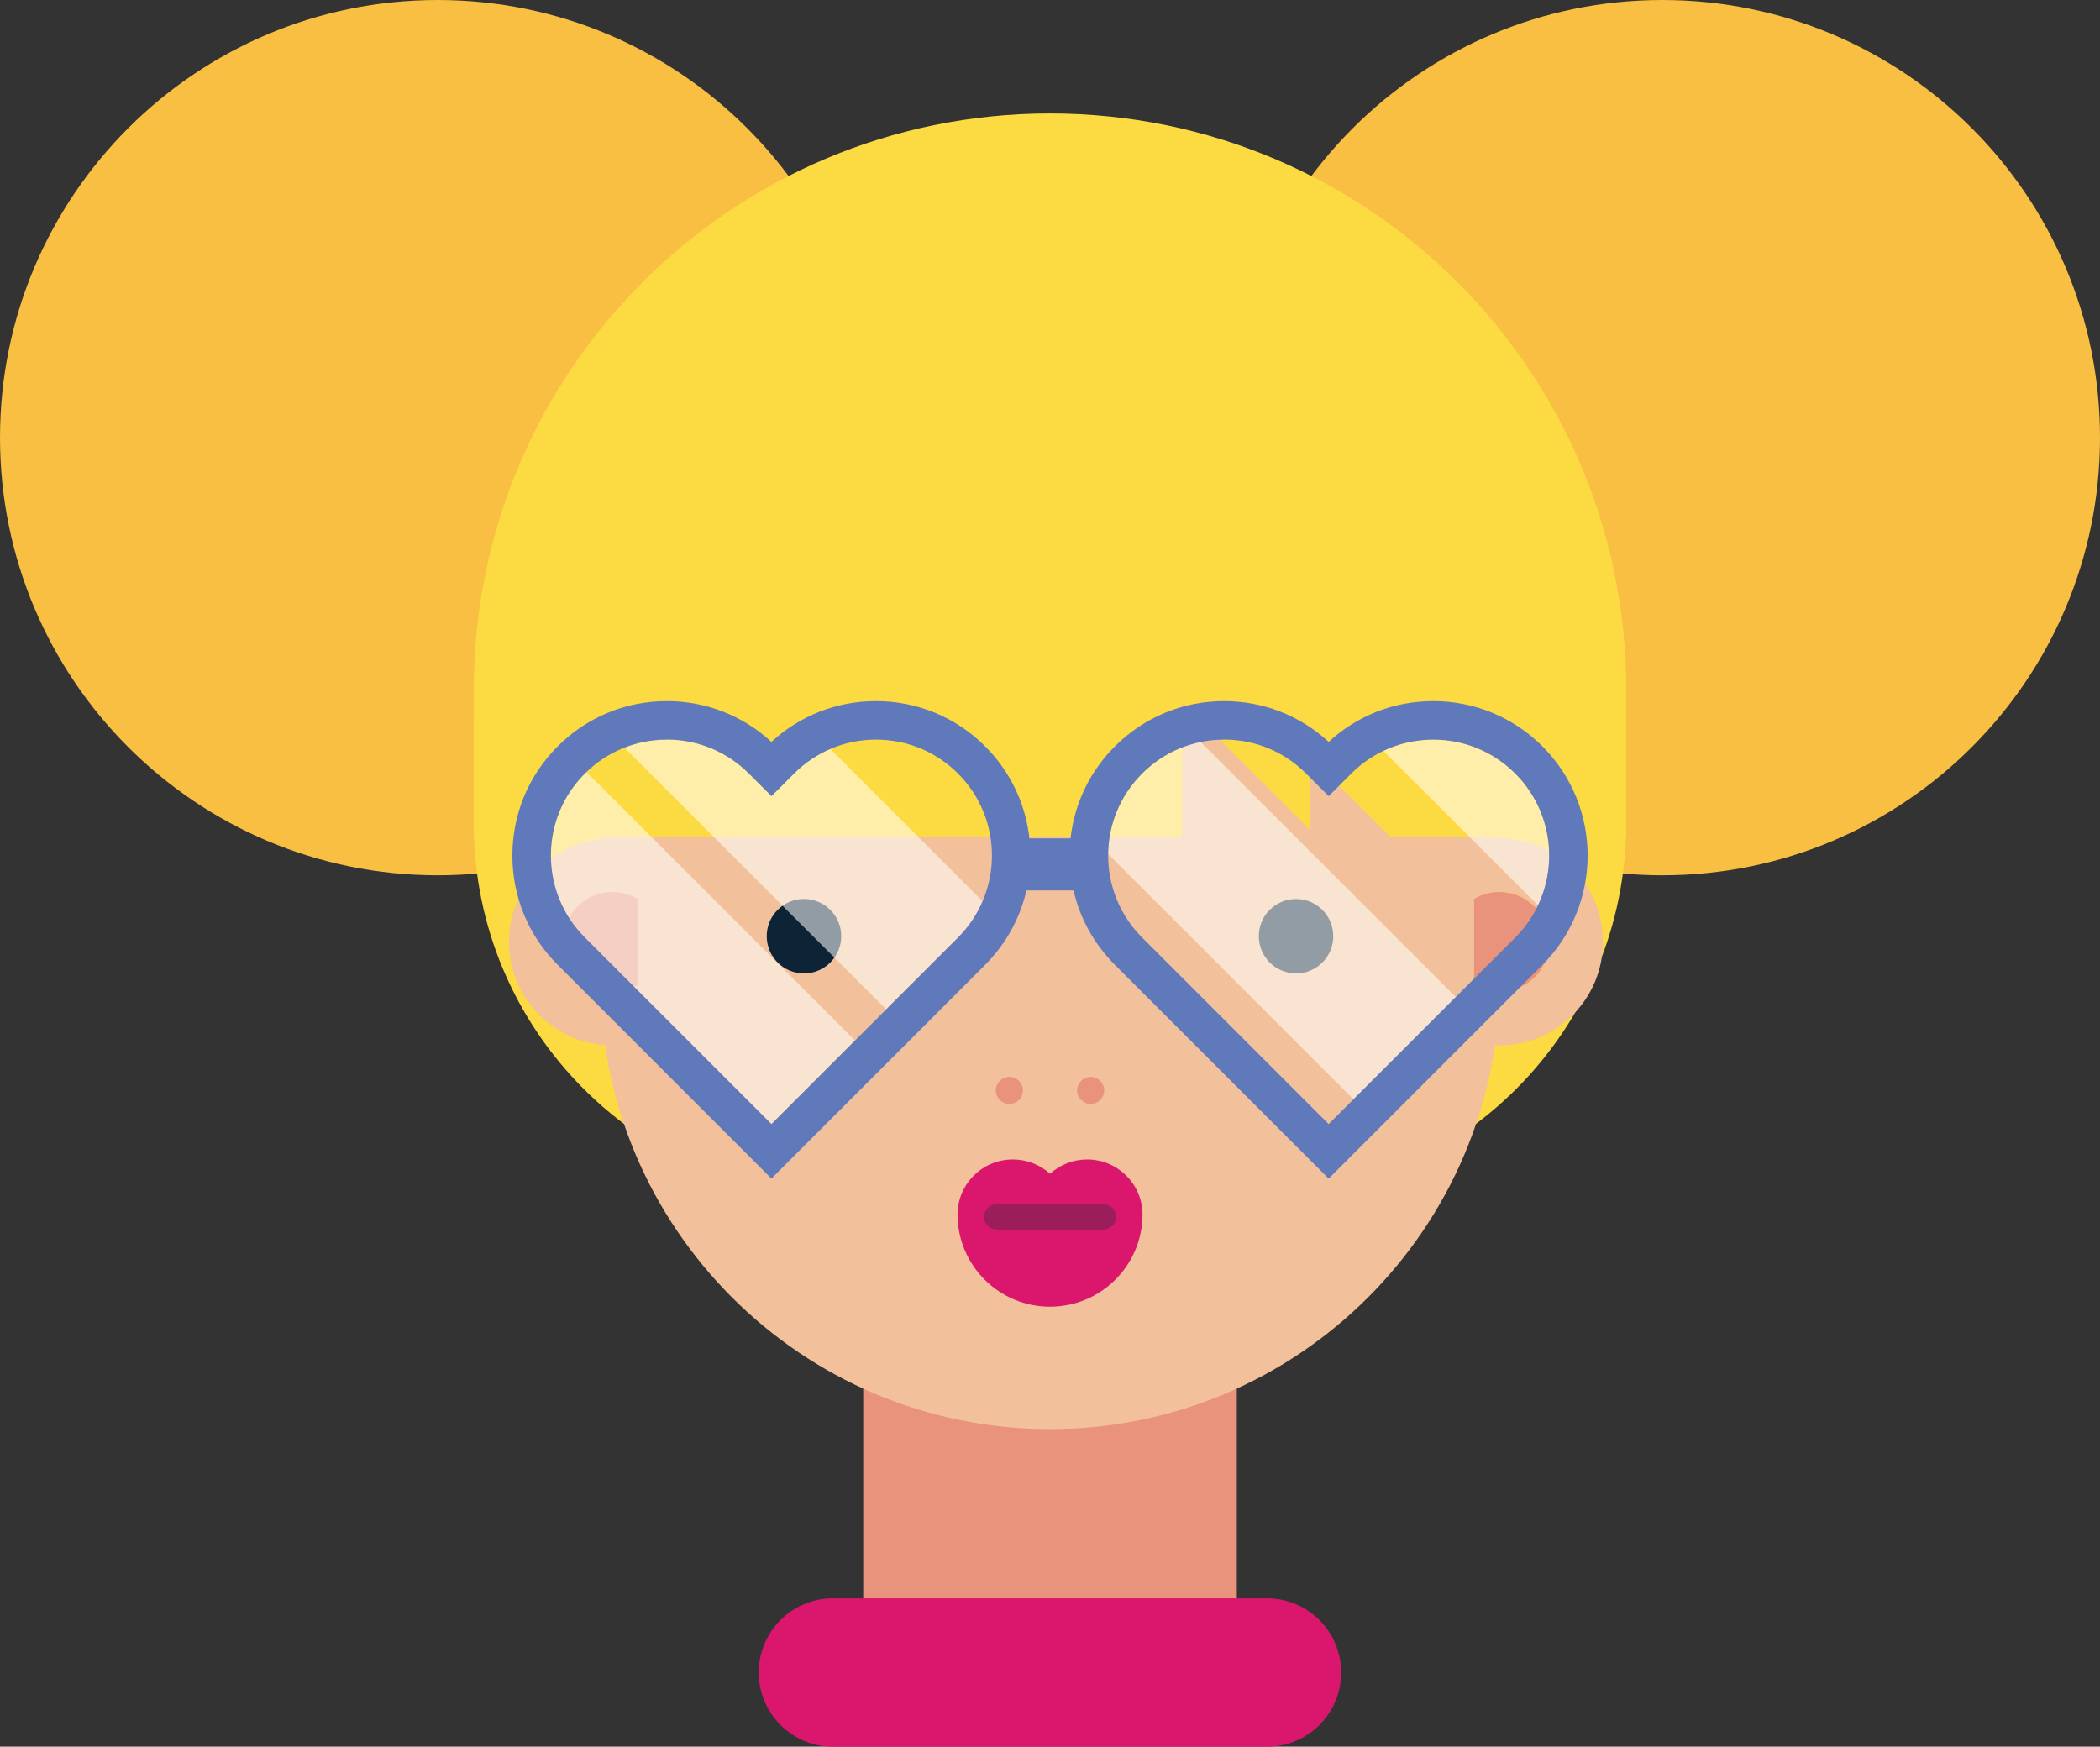 <?xml version="1.0" encoding="UTF-8"?>
<svg id="Layer_1" data-name="Layer 1" xmlns="http://www.w3.org/2000/svg" viewBox="0 0 397.6 330.74">
  <rect x="0" y="0" width="397.6" height="330.74" fill="#333333" stroke="none"/>
  <defs>
    <style>
      .cls-1 {
        fill: #fff;
      }

      .cls-2 {
        fill: #fcda42;
      }

      .cls-3 {
        fill: #da176c;
      }

      .cls-4 {
        fill: #f8bf42;
      }

      .cls-5 {
        fill: #9b1e5a;
      }

      .cls-6 {
        fill: #5f79bb;
      }

      .cls-7 {
        fill: #0d2436;
      }

      .cls-8 {
        fill: #e9937c;
      }

      .cls-9 {
        opacity: .55;
      }

      .cls-10 {
        fill: #f2c09a;
      }
    </style>
  </defs>
  <g>
    <g>
      <g>
        <path class="cls-3" d="M311.64,97.61c0,23.89-19.37,43.26-43.25,43.26s-43.26-19.37-43.26-43.26,19.37-43.25,43.26-43.25,43.25,19.36,43.25,43.25Z"/>
        <path class="cls-4" d="M397.6,82.87c0,45.77-37.1,82.87-82.87,82.87s-82.87-37.1-82.87-82.87S268.97,0,314.73,0s82.87,37.1,82.87,82.87Z"/>
      </g>
      <path class="cls-4" d="M165.74,82.87c0,45.77-37.11,82.87-82.87,82.87S0,128.64,0,82.87,37.1,0,82.87,0s82.87,37.1,82.87,82.87Z"/>
    </g>
    <rect class="cls-8" x="163.44" y="194.78" width="70.73" height="119.02"/>
    <path class="cls-2" d="M198.8,32.02c-60.25,0-109.1,48.85-109.1,109.1v14.83c0,39.24,31.8,71.04,71.04,71.04h76.11c39.24,0,71.04-31.8,71.04-71.04v-14.83c0-60.26-48.84-109.1-109.1-109.1Z"/>
    <path class="cls-10" d="M283.96,185.45c0,47.04-38.12,85.16-85.15,85.16h0c-47.04,0-85.16-38.12-85.16-85.16v-60.02c0-47.04,38.13-85.16,85.16-85.16h0c47.03,0,85.15,38.13,85.15,85.16v60.02Z"/>
    <path class="cls-2" d="M307.9,158.38v-27.8c0-60.25-48.84-109.1-109.1-109.1s-109.1,48.85-109.1,109.1v27.8h218.19Z"/>
    <g>
      <polygon class="cls-10" points="250.99 160.11 223.86 160.11 223.86 132.98 250.99 160.11"/>
      <polygon class="cls-10" points="264.86 160.11 247.98 160.11 247.98 143.23 264.86 160.11"/>
    </g>
    <g>
      <path class="cls-7" d="M159.27,177.27c0,3.9-3.16,7.05-7.05,7.05s-7.05-3.15-7.05-7.05,3.15-7.04,7.05-7.04,7.05,3.15,7.05,7.04Z"/>
      <path class="cls-7" d="M252.43,177.27c0,3.9-3.15,7.05-7.04,7.05s-7.05-3.15-7.05-7.05,3.15-7.04,7.05-7.04,7.04,3.15,7.04,7.04Z"/>
    </g>
    <g>
      <path class="cls-3" d="M216.32,229.99v-.08h0c-.06-5.74-4.73-10.36-10.48-10.36-2.71,0-5.17,1.03-7.04,2.71-1.85-1.69-4.33-2.71-7.04-2.71-5.75,0-10.41,4.62-10.47,10.36h0v.12h0c.06,9.62,7.88,17.4,17.51,17.4s17.45-7.77,17.52-17.4h0v-.04Z"/>
      <path class="cls-5" d="M211.31,230.42c0,1.32-1.07,2.39-2.39,2.39h-20.23c-1.32,0-2.39-1.07-2.39-2.39h0c0-1.32,1.07-2.39,2.39-2.39h20.23c1.33,0,2.39,1.07,2.39,2.39h0Z"/>
    </g>
    <g>
      <path class="cls-8" d="M193.67,206.48c0,1.41-1.15,2.56-2.57,2.56s-2.56-1.15-2.56-2.56,1.15-2.56,2.56-2.56,2.57,1.14,2.57,2.56Z"/>
      <path class="cls-8" d="M209.06,206.48c0,1.41-1.15,2.56-2.56,2.56s-2.56-1.15-2.56-2.56,1.14-2.56,2.56-2.56,2.56,1.14,2.56,2.56Z"/>
    </g>
    <g>
      <path class="cls-10" d="M283.88,158.75c-1.66,0-3.26,.22-4.79,.61v10.86c1.41-.83,3.04-1.32,4.79-1.32,5.22,0,9.45,4.23,9.45,9.45s-4.24,9.45-9.45,9.45c-1.74,0-3.38-.48-4.79-1.31v10.86c1.53,.39,3.13,.61,4.79,.61,10.83,0,19.61-8.78,19.61-19.61s-8.78-19.61-19.61-19.61Z"/>
      <path class="cls-8" d="M283.88,187.81c5.22,0,9.45-4.23,9.45-9.45s-4.24-9.45-9.45-9.45c-1.74,0-3.38,.48-4.79,1.32v16.27c1.41,.83,3.04,1.31,4.79,1.31Z"/>
    </g>
    <g>
      <path class="cls-10" d="M115.98,158.75c1.66,0,3.25,.22,4.78,.61v10.86c-1.41-.83-3.04-1.32-4.78-1.32-5.22,0-9.45,4.23-9.45,9.45s4.24,9.45,9.45,9.45c1.74,0,3.38-.48,4.78-1.31v10.86c-1.53,.39-3.13,.61-4.78,.61-10.83,0-19.61-8.78-19.61-19.61s8.78-19.61,19.61-19.61Z"/>
      <path class="cls-8" d="M115.98,187.81c-5.22,0-9.45-4.23-9.45-9.45s4.24-9.45,9.45-9.45c1.74,0,3.38,.48,4.78,1.32v16.27c-1.41,.83-3.04,1.31-4.78,1.31Z"/>
    </g>
    <path class="cls-3" d="M253.93,316.7c0,7.76-6.29,14.05-14.05,14.05h-82.17c-7.76,0-14.05-6.29-14.05-14.05h0c0-7.76,6.29-14.04,14.05-14.04h82.17c7.76,0,14.05,6.28,14.05,14.04h0Z"/>
  </g>
  <g>
    <rect class="cls-6" x="190.7" y="158.75" width="16.08" height="9.86"/>
    <g>
      <g class="cls-9">
        <path class="cls-1" d="M110.73,146.49c-4.15,4.15-6.43,9.66-6.43,15.52s2.28,11.38,6.43,15.53l35.33,35.32,15.83-15.83-50.84-50.84c-.11,.1-.21,.2-.32,.3Z"/>
        <path class="cls-1" d="M150.33,146.49l-4.27,4.27-4.28-4.27c-4.15-4.15-9.66-6.44-15.53-6.44-2.79,0-5.51,.53-8.03,1.52l49.56,49.56,13.6-13.6c2.04-2.04,3.58-4.38,4.65-6.89l-28.82-28.83c-2.53,1.09-4.87,2.65-6.88,4.66Z"/>
        <path class="cls-1" d="M216.24,146.49c-4.08,4.08-6.35,9.48-6.42,15.24l46.44,46.44,19.37-19.37-48.3-48.3c-4.17,.85-8.01,2.9-11.08,5.98Z"/>
        <path class="cls-1" d="M286.89,146.49c-4.15-4.15-9.66-6.43-15.52-6.43-3.32,0-6.52,.74-9.43,2.12l29.26,29.26c3.87-8.15,2.44-18.21-4.3-24.95Z"/>
      </g>
      <path class="cls-6" d="M146.06,223.17l-40.48-40.48c-5.53-5.52-8.57-12.87-8.57-20.68s3.04-15.15,8.57-20.68c5.52-5.52,12.86-8.57,20.67-8.57,7.4,0,14.39,2.73,19.8,7.72,5.41-4.99,12.39-7.72,19.8-7.72,7.81,0,15.16,3.04,20.68,8.57,11.41,11.4,11.41,29.96,0,41.36l-40.48,40.48Zm-19.8-83.12c-5.87,0-11.38,2.29-15.53,6.43-4.15,4.15-6.43,9.66-6.43,15.52s2.28,11.38,6.43,15.53l35.33,35.32,35.33-35.32c8.56-8.56,8.56-22.49,0-31.05-4.15-4.15-9.66-6.43-15.53-6.43s-11.38,2.29-15.52,6.43l-4.27,4.27-4.28-4.27c-4.15-4.15-9.66-6.44-15.53-6.44Z"/>
      <path class="cls-6" d="M251.56,223.17l-40.48-40.48c-5.53-5.52-8.57-12.87-8.57-20.68s3.04-15.15,8.57-20.68c5.52-5.52,12.86-8.57,20.68-8.57,7.4,0,14.39,2.73,19.8,7.72,5.41-4.99,12.4-7.72,19.8-7.72,7.81,0,15.15,3.04,20.68,8.57,11.4,11.4,11.4,29.96,0,41.36l-40.48,40.48Zm-19.8-83.12c-5.87,0-11.38,2.29-15.52,6.43-4.15,4.15-6.43,9.66-6.43,15.52s2.29,11.38,6.43,15.53l35.32,35.32,35.33-35.32c8.56-8.56,8.56-22.49,0-31.05-4.15-4.15-9.66-6.43-15.52-6.43s-11.38,2.29-15.53,6.43l-4.27,4.27-4.28-4.27c-4.14-4.15-9.66-6.44-15.52-6.44Z"/>
    </g>
  </g>
</svg>